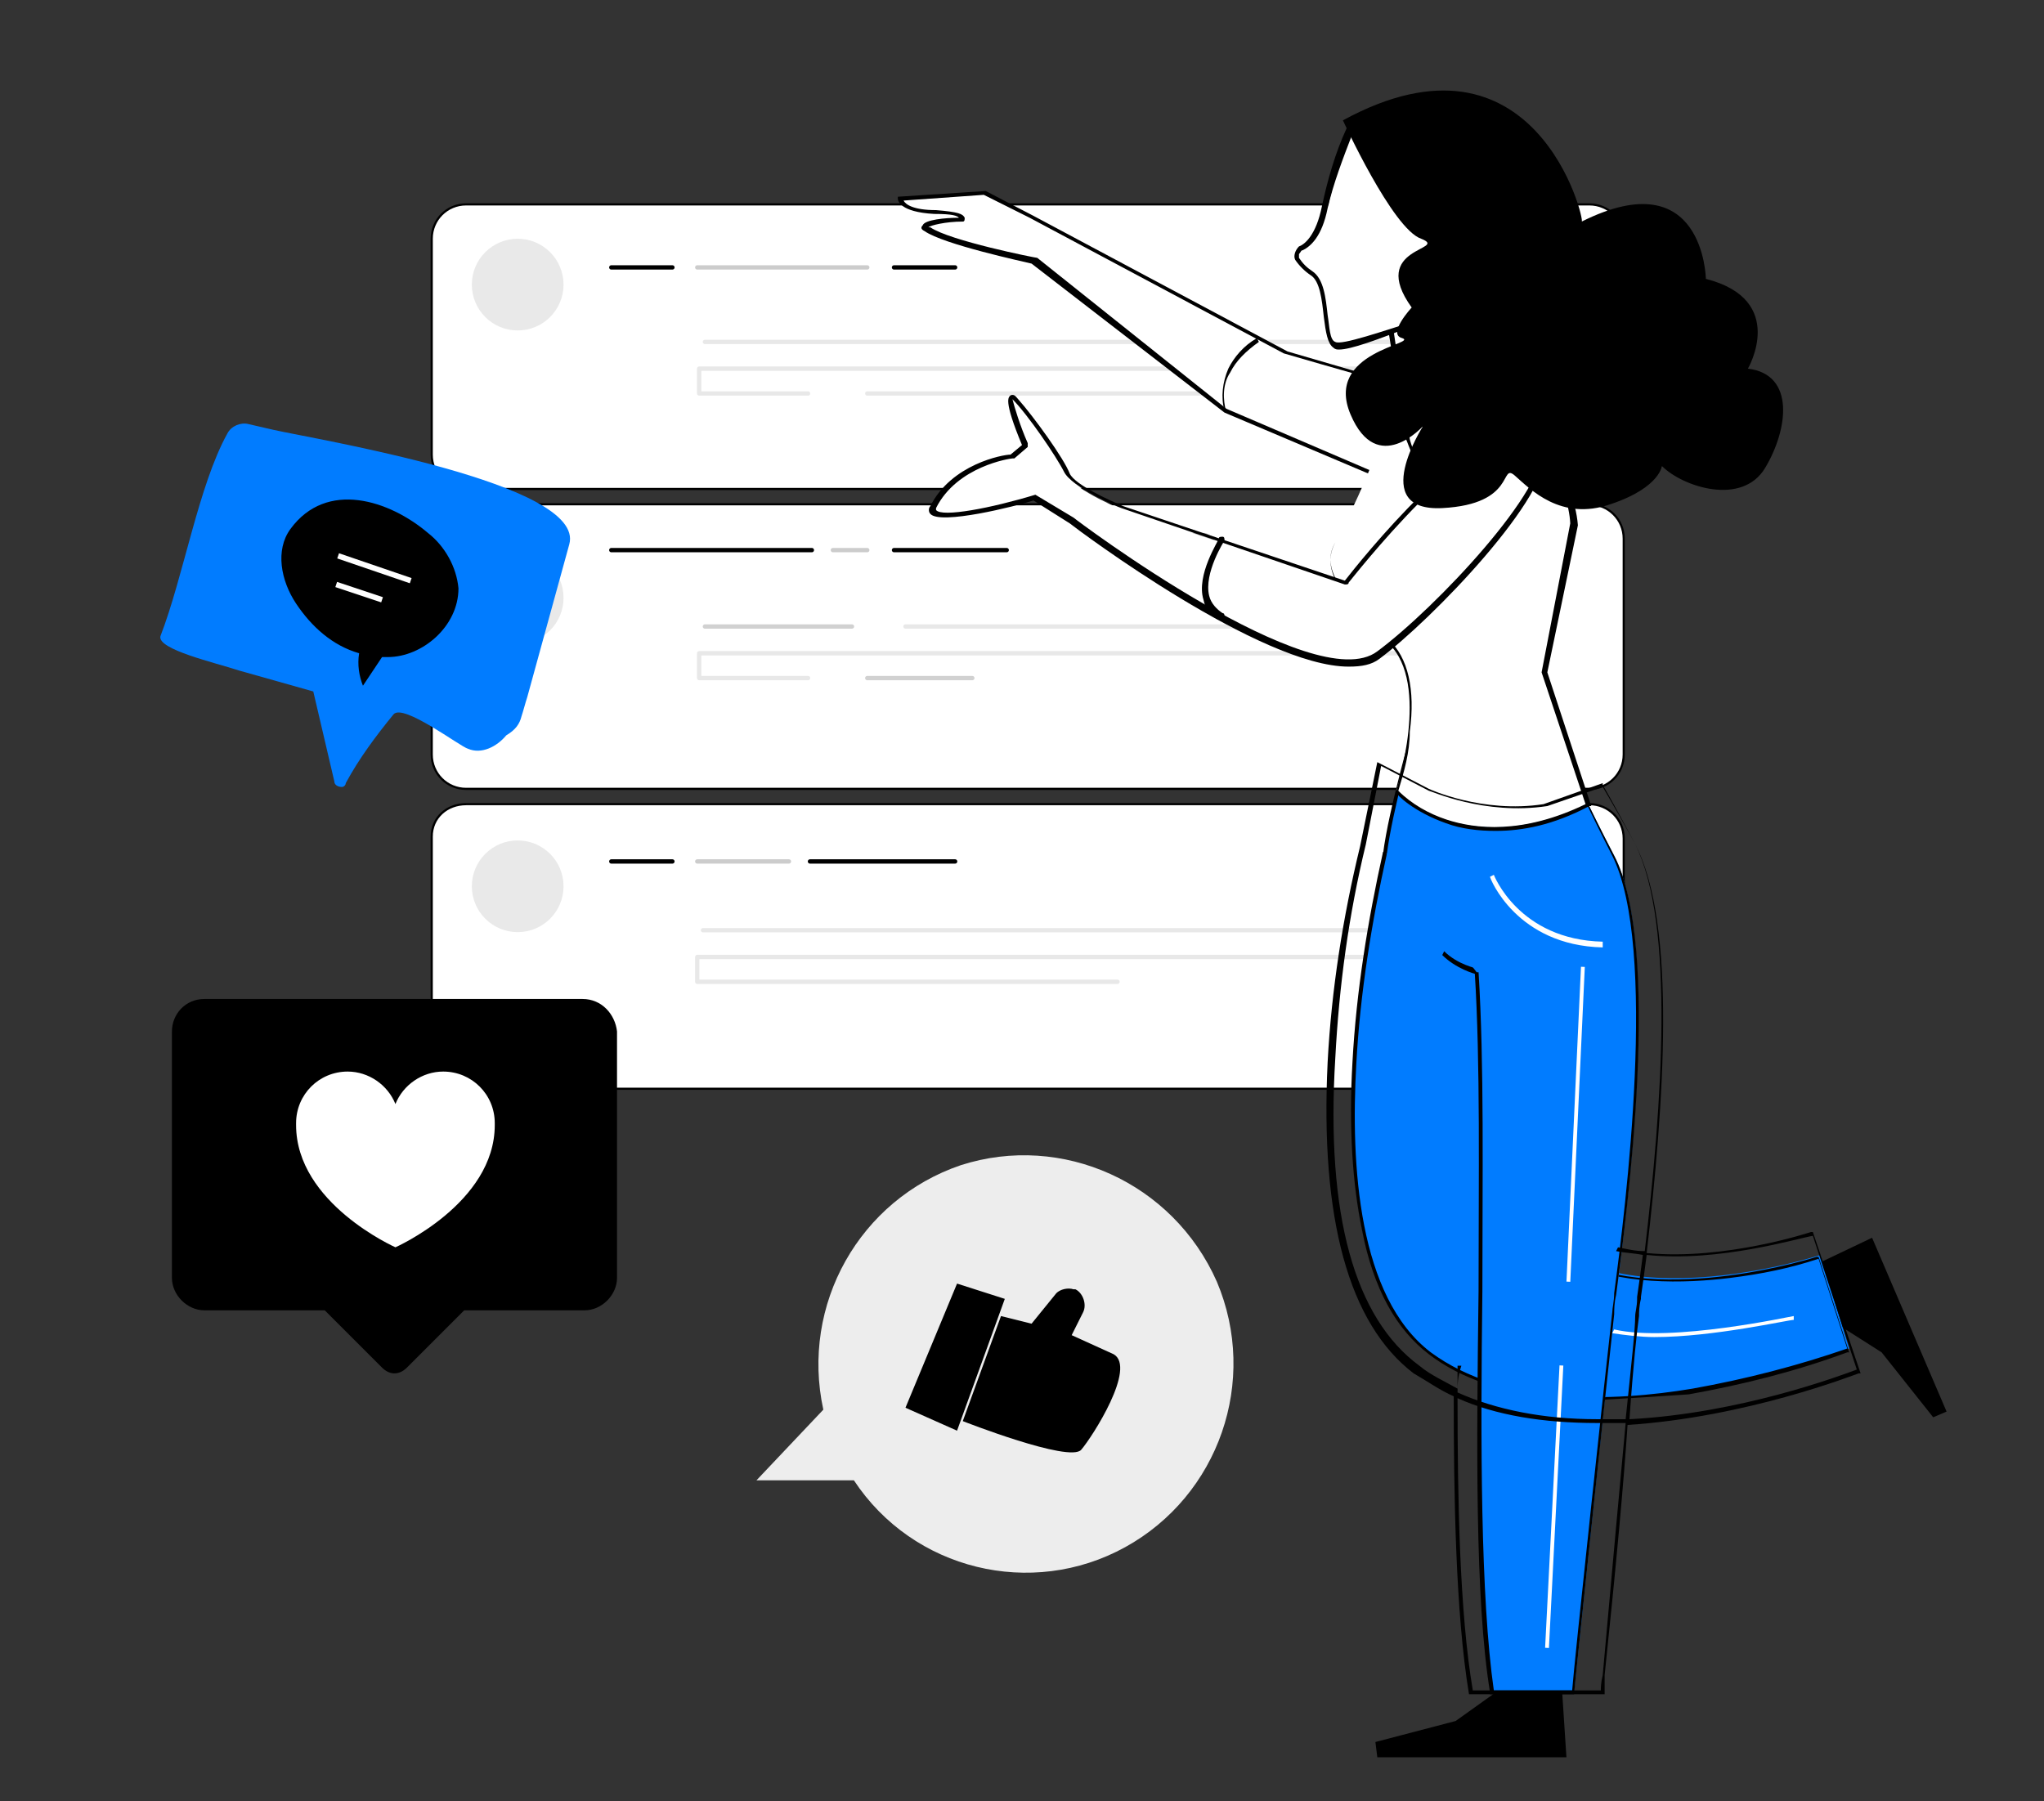 <?xml version="1.0" encoding="utf-8"?>
<!-- Generator: Adobe Illustrator 25.4.1, SVG Export Plug-In . SVG Version: 6.00 Build 0)  -->
<svg version="1.1" id="Layer_1" xmlns="http://www.w3.org/2000/svg" xmlns:xlink="http://www.w3.org/1999/xlink" x="0px" y="0px"
	 width="107px" height="94.3px" viewBox="0 0 107 94.3" style="enable-background:new 0 0 107 94.3;" xml:space="preserve">
<rect x="0" y="0" width="107" height="94.3" fill="#333333" stroke="none"/>
<style type="text/css">
	.st0{fill:#FFFFFF;stroke:#000000;stroke-width:0.113;}
	.st1{fill:none;stroke:#000000;stroke-width:0.226;stroke-linecap:round;stroke-linejoin:round;}
	
		.st2{opacity:0.2;fill:none;stroke:#000000;stroke-width:0.226;stroke-linecap:round;stroke-linejoin:round;enable-background:new    ;}
	
		.st3{opacity:0.1;fill:none;stroke:#1D1D1B;stroke-width:0.226;stroke-linecap:round;stroke-linejoin:round;enable-background:new    ;}
	
		.st4{opacity:0.1;fill:#FFFFFF;stroke:#1D1D1B;stroke-width:0.226;stroke-linecap:round;stroke-linejoin:round;enable-background:new    ;}
	
		.st5{opacity:0.2;fill:#FFFFFF;stroke:#1D1D1B;stroke-width:0.226;stroke-linecap:round;stroke-linejoin:round;enable-background:new    ;}
	.st6{opacity:0.1;}
	.st7{fill:#1D1D1B;}
	.st8{opacity:0.3;}
	.st9{fill:#017CFF;}
	.st10{fill:#FFFFFF;}
	.st11{fill:none;}
	.st12{fill:none;stroke:#FFFFFF;stroke-width:0.286;}
	.st13{fill:#EDEDED;}
</style>
<g>
	<g>
		<path class="st0" d="M24.4,10.7h58.8c1,0,1.8,0.8,1.8,1.8v11.3c0,1-0.8,1.8-1.8,1.8H24.4c-1,0-1.8-0.8-1.8-1.8V12.5
			C22.6,11.5,23.4,10.7,24.4,10.7z"/>
		<path class="st0" d="M24.4,26.4h58.8c1,0,1.8,0.8,1.8,1.8v11.3c0,1-0.8,1.8-1.8,1.8H24.4c-1,0-1.8-0.8-1.8-1.8V28.1
			C22.6,27.2,23.4,26.4,24.4,26.4z"/>
		<path class="st0" d="M24.4,42.1h58.8c1,0,1.8,0.8,1.8,1.8v11.3c0,1-0.8,1.8-1.8,1.8H24.4c-1,0-1.8-0.8-1.8-1.8V43.8
			C22.6,42.8,23.4,42.1,24.4,42.1z"/>
		<g>
			<path class="st1" d="M32,14h3.2 M46.8,14H50"/>
			<path class="st2" d="M36.5,14h8.9"/>
			<path class="st1" d="M32,45.1h3.2 M42.4,45.1H50"/>
			<path class="st2" d="M36.5,45.1h4.8"/>
			<path class="st1" d="M32,28.8h10.5 M46.8,28.8h5.9"/>
			<path class="st2" d="M43.6,28.8h1.8"/>
		</g>
	</g>
	<path class="st3" d="M36.8,48.7h36.9v1.4H36.5v1.3h22"/>
	<g>
		<path class="st3" d="M36.9,17.9h36.8v1.4H36.6v1.3h5.7"/>
		<path class="st4" d="M45.4,20.6h20.1"/>
		<path class="st3" d="M47.4,32.8h26.3v1.4H36.6v1.3h5.7"/>
		<path class="st5" d="M36.9,32.8h7.7 M45.4,35.5h5.5"/>
	</g>
	<g>
		<g class="st6">
			<circle class="st7" cx="27.1" cy="31.3" r="2.4"/>
			<circle class="st7" cx="27.1" cy="14.9" r="2.4"/>
			<circle class="st7" cx="27.1" cy="46.4" r="2.4"/>
		</g>
	</g>
</g>
<g>
	<g class="st8">
		<path d="M63,17.9h-1.6c-0.3,0-0.6-0.3-0.5-0.6c0-0.3,0.3-0.5,0.5-0.5H63c0.3,0,0.6,0.2,0.6,0.5C63.6,17.7,63.4,17.9,63,17.9
			C63.1,17.9,63,17.9,63,17.9L63,17.9z"/>
	</g>
	<g class="st8">
		<path d="M63,29.1h-1.6c-0.3,0-0.6-0.3-0.6-0.6s0.3-0.6,0.6-0.6H63c0.3,0,0.6,0.3,0.6,0.6S63.3,29.1,63,29.1L63,29.1z"/>
	</g>
	<polygon points="96.3,69.4 98.5,70.8 101.2,74.2 101.9,73.9 98,64.8 93.8,66.8 	"/>
	<path class="st9" d="M72.5,44.6c0,0-5.1,20.7,2.3,26.2c7.4,5.5,22-0.2,22-0.2l-1.5-4.9c0,0-13.7,4.5-16.3-3.8l2.3-12.3"/>
	<path d="M83.6,73.3c-0.8,0-1.5,0-2.2-0.1c-2.7-0.3-4.9-1-6.6-2.3s-2.9-3.4-3.5-6.5c-0.5-2.4-0.7-5.4-0.5-8.8
		c0.2-3.7,0.8-7.4,1.6-11l0.2,0.1c-0.8,3.6-1.4,7.3-1.6,11c-0.3,5.3,0.1,12.2,3.9,15.1c3.8,2.8,9.5,2.6,13.7,1.9
		c2.8-0.5,5.5-1.2,8.1-2.1l-1.5-4.7c-1.5,0.5-3,0.8-4.6,1c-2.4,0.3-5.9,0.4-8.4-0.9c-1.6-0.8-2.8-2.3-3.4-4l0,0v0l2.3-12.3l0.2,0
		l-2.3,12.3c0.5,1.7,1.7,3.1,3.2,3.9c4.8,2.5,12.9-0.1,12.9-0.1l0.1,0l1.6,5l-0.1,0c-2.7,1-5.5,1.7-8.3,2.2
		C87,73.1,85.3,73.2,83.6,73.3z"/>
	<path class="st10" d="M86.6,70c-0.7,0-1.5-0.1-2.2-0.2l0.1-0.2c3,0.7,9.3-0.7,9.4-0.7l0,0.2C93.6,69.1,89.7,70,86.6,70z"/>
	<polygon points="78.3,88.6 76.2,90.1 72,91.2 72.1,92 82,92 81.7,87.4 	"/>
	<path d="M83.9,47.4c-3.2-0.1-4.9-1.6-5.9-2.8l0.2-0.2c0.9,1.2,2.6,2.6,5.7,2.7L83.9,47.4z"/>
	<line class="st11" x1="81.9" y1="51.8" x2="81.6" y2="66"/>
	
		<rect x="74.7" y="58.8" transform="matrix(2.111641e-02 -1 1 2.111641e-02 21.142 139.401)" class="st10" width="14.2" height="0.2"/>
	
		<rect x="72.1" y="78.1" transform="matrix(4.727990e-02 -0.999 0.999 4.727990e-02 -0.619 155.677)" class="st10" width="18.4" height="0.2"/>
	<path d="M77.3,51c-0.1,0-1.1-0.3-1.8-1l0.1-0.2c0.7,0.7,1.7,0.9,1.7,0.9L77.3,51z"/>
	<path class="st9" d="M77.3,50.9c0.7,11.2-0.5,29.2,0.8,37.7h4.3c0,0,1.8-17.2,2.1-19.9s2.7-18.7,0-23.9c-2.7-5.2-3.2-7-3.2-7h-7.2
		c0,0-1.3,4.4-1.6,6.8"/>
	<path d="M82.5,88.7H78l0-0.1c-0.8-4.9-0.7-13.1-0.6-21c0-5.9,0.1-12-0.2-16.7l0.2,0c0.3,4.8,0.2,10.8,0.2,16.7
		c-0.1,7.9-0.1,16,0.6,20.9h4.1c0.1-1.4,1.8-17.2,2.1-19.8c0-0.2,0.1-0.6,0.1-1c0.6-4.5,2.3-18.1-0.1-22.9c-2.4-4.7-3-6.6-3.2-6.9
		h-7c-0.2,0.6-1.3,4.5-1.6,6.8l-0.2,0c0.3-2.4,1.6-6.8,1.6-6.9l0-0.1h7.3l0,0.1c0,0,0.5,1.8,3.2,7c2.5,4.8,0.7,18.5,0.1,23
		c-0.1,0.4-0.1,0.8-0.1,1c-0.3,2.7-2.1,19.7-2.1,19.9L82.5,88.7z"/>
	<path class="st10" d="M54.1,13.7l10.1,7.8l9.2,3.9l6.3-0.8c0,0-1.4-3.2-1.8-3.2s-10.6-3-10.6-3L54,11.3l-2.5-1.2l-4.4,0.3
		c0,0,0.1,0.6,1.9,0.7c1.8,0.1,1.3,0.4,1.3,0.4s-2.4,0.1-1.8,0.5C49.5,12.7,54.1,13.7,54.1,13.7z"/>
	<path d="M73.3,25.5L73.3,25.5l-9.2-3.9l0,0L54,13.8c-0.4-0.1-4.6-1-5.6-1.7c-0.2-0.1-0.2-0.2-0.1-0.3c0.1-0.3,1.2-0.4,1.9-0.4
		c-0.1-0.1-0.3-0.2-1.3-0.2c-1.8-0.1-1.9-0.7-1.9-0.8l0-0.1l4.6-0.3l2.5,1.3l13.3,7.1c4.1,1.2,10.3,3,10.6,3c0.3,0,1.2,1.8,1.8,3.3
		l0.1,0.1L73.3,25.5z M64.2,21.4l9.1,3.9l6.1-0.8c-0.7-1.4-1.4-2.9-1.6-3c-0.5-0.1-9.6-2.7-10.6-3l0,0l-13.3-7.1l-2.4-1.2l-4.2,0.3
		c0.1,0.2,0.5,0.5,1.7,0.5c1.2,0.1,1.4,0.2,1.5,0.4c0,0.1,0,0.2-0.1,0.2l0,0h0c-0.9,0-1.7,0.2-1.8,0.3c0,0,0,0,0.1,0
		c1,0.7,5.5,1.6,5.6,1.6h0l0,0L64.2,21.4z"/>
	<path class="st10" d="M72.9,19.6c0,0,1-0.4,1.4-0.4c0.2,0,1.5,0.7,2.9,1.5c2.5,1.4,5,3.9,5.1,6.7l-1.5,7.8l2.3,6.9
		c-6.5,3.1-10-0.7-10-0.7s1.9-5.7-0.4-7.8c-3-2.8-3.5-4-2.8-5.2c0.6-1.1,1.9-3.8,2.2-5L72.9,19.6"/>
	<path d="M78.3,43.5c-0.9,0-1.8-0.1-2.6-0.4c-1.7-0.6-2.6-1.5-2.6-1.6l0,0l0-0.1c0-0.1,1.8-5.6-0.4-7.7c-2.8-2.7-3.5-4-2.8-5.3
		c0.6-1,1.8-3.8,2.2-5l0.8-3.8l0.1,0c0,0,1.1-0.4,1.4-0.4c0.1,0,0.2,0,3,1.5c1.3,0.7,2.5,1.7,3.5,2.8c1,1.3,1.6,2.7,1.7,4v0v0
		L81,35.2l2.3,7l-0.1,0C81.3,43.2,79.7,43.5,78.3,43.5z M73.2,41.4c0.7,0.7,1.6,1.2,2.5,1.5c1.5,0.5,4,0.8,7.3-0.8l-2.3-6.9v0
		l1.5-7.8c-0.1-1.9-1.5-4.7-5.1-6.6c-2.4-1.3-2.8-1.5-2.9-1.5c-0.3,0-1,0.3-1.3,0.4l-0.8,3.7c-0.4,1.2-1.6,4-2.2,5
		c-0.7,1.2,0,2.5,2.8,5.1c1,0.9,1.4,2.6,1.1,4.8C73.8,39.4,73.5,40.4,73.2,41.4z"/>
	<path class="st10" d="M72.7,16.2l1,6.7c0,0,1,4.1,3.1-0.1l-0.6-9.5L72.7,16.2z"/>
	<path d="M75.1,24.9C75.1,24.9,75,24.9,75.1,24.9c-1-0.1-1.4-1.8-1.5-1.9l-1.1-6.8l3.7-3l0.6,9.7l0,0C76.3,24.2,75.7,24.9,75.1,24.9
		z M72.8,16.3l1,6.7c0,0,0.4,1.6,1.2,1.7c0.5,0.1,1.1-0.6,1.7-1.8l-0.6-9.3L72.8,16.3z"/>
	<path d="M64.1,21.5c-0.2-0.7-0.1-1.5,0.2-2.2c0.3-0.6,0.8-1.2,1.5-1.6l0.1,0.2c-0.7,0.5-1.2,1-1.5,1.6c-0.4,0.6-0.4,1.4-0.2,2.1
		L64.1,21.5z"/>
	<path class="st10" d="M76.7,16.2c-0.5-0.1-6.2,2.3-6.8,1.9c-0.6-0.4-0.2-3.1-1.1-3.8c-0.3-0.2-0.6-0.4-0.8-0.8
		c-0.1-0.2,0-0.4,0.2-0.5c0,0,0,0,0,0c0.4-0.1,1-0.6,1.3-2.1c0.3-1.4,0.7-2.8,1.3-4.1l6.1,3.6l1.5,1.9l-0.8,1.6L76.7,16.2z"/>
	<path d="M70.1,18.3c-0.1,0-0.2,0-0.3-0.1c-0.3-0.2-0.4-0.8-0.5-1.6c-0.1-0.9-0.2-1.9-0.7-2.2c-0.3-0.2-0.6-0.5-0.8-0.8
		c-0.1-0.2,0-0.5,0.2-0.7c0,0,0,0,0,0c0.3-0.1,0.9-0.6,1.2-2.1c0.3-1.4,0.7-2.8,1.3-4.1l0.1-0.1l6.2,3.7l1.6,2l-0.8,1.7l-0.9,2.2
		l-0.1,0c-0.2-0.1-1.4,0.4-2.5,0.8C72.1,17.8,70.7,18.3,70.1,18.3z M70.8,7c-0.5,1.3-1,2.6-1.3,3.9c-0.3,1.5-0.9,2-1.3,2.2
		c-0.1,0-0.1,0.1-0.2,0.2c0,0.1,0,0.2,0,0.2c0.2,0.3,0.4,0.5,0.7,0.7c0.6,0.4,0.7,1.4,0.8,2.3c0.1,0.6,0.1,1.3,0.4,1.4
		c0.3,0.2,2.6-0.6,4.2-1.1c1.4-0.5,2.2-0.8,2.5-0.8l0.9-2.1l0.8-1.6l-1.5-1.8L70.8,7z"/>
	<path class="st10" d="M56.1,27.3l-1.9-1.2c0,0-5.9,1.7-5.3,0.5c1.1-2.3,4.1-2.7,4.1-2.7l0.7-0.5c0,0-1.3-3.3-0.5-2.4
		c0.8,0.9,2.3,3.1,2.7,3.9c0.4,0.8,2.9,1.8,2.9,1.8l11.7,3.9c0,0,6.6-8.6,9.6-7.8s-4.6,9-7.9,11.5S56.1,27.3,56.1,27.3z"/>
	<path d="M70.6,34.9c-4.6,0-14.1-7.1-14.6-7.5l-1.9-1.2c-0.9,0.3-4.9,1.3-5.4,0.7c-0.1-0.1-0.1-0.3,0-0.4c1.1-2.2,3.8-2.7,4.2-2.7
		l0.6-0.5c-1-2.4-0.7-2.5-0.6-2.6c0.2-0.1,0.3,0.1,0.4,0.2c0.8,0.9,2.4,3.1,2.7,3.9c0.3,0.6,2.1,1.4,2.8,1.7l11.6,3.9
		c0.7-0.9,6.8-8.6,9.7-7.7c0.4,0.1,0.7,0.4,0.8,0.8c0.4,2.4-6,9-8.7,11C71.8,34.8,71.3,34.9,70.6,34.9z M54.2,25.9
		C54.2,25.9,54.3,26,54.2,25.9l2,1.2h0c0.1,0.1,12.6,9.5,15.9,7c3.1-2.3,9-8.6,8.6-10.7c-0.1-0.3-0.3-0.5-0.6-0.6
		c-2.9-0.8-9.4,7.6-9.5,7.7c0,0.1-0.1,0.1-0.2,0.1l-11.7-4c-0.3-0.1-2.6-1.1-3-1.9c-0.4-0.8-1.9-3-2.7-3.8l0,0
		c0.1,0.4,0.4,1.4,0.8,2.3c0,0.1,0,0.1,0,0.2L53.1,24c0,0,0,0-0.1,0s-2.9,0.4-4,2.6c0,0.1,0,0.1,0,0.1
		C49.3,27.1,51.9,26.6,54.2,25.9C54.2,25.9,54.2,25.9,54.2,25.9z"/>
	<path class="st10" d="M63.9,32.4c-1.9-1,0-4,0-4"/>
	<path d="M63.9,32.5C63.9,32.5,63.9,32.5,63.9,32.5c-0.5-0.2-0.8-0.6-0.9-1.1c-0.4-1.3,0.8-3.1,0.8-3.2c0-0.1,0.1-0.1,0.2-0.1
		c0.1,0,0.1,0.1,0.1,0.2l0,0c0,0-1.1,1.7-0.8,2.9c0.1,0.4,0.4,0.7,0.7,0.9c0.1,0,0.1,0.1,0.1,0.2C64,32.5,64,32.5,63.9,32.5
		L63.9,32.5z"/>
	<path d="M70.3,6.3c0,0,2.6,5.7,4.1,6.2c1.5,0.6-2.8,0.4-0.5,3.6c0,0-1.3,1.4-0.5,1.6c0.9,0.3-4.1,0.7-2.7,4s3.8,0.6,3.8,0.6
		s-2.9,4.5,1,4.3c3.9-0.2,3-2.4,3.8-1.7c0.8,0.7,2.4,2.4,5,1.5c2.7-0.9,2.7-2.1,2.7-2c1.1,1.1,4.2,2.1,5.4,0.1s1.6-4.9-0.9-5.2
		c0,0,2.1-3.6-2.2-4.7c0,0-0.1-6.2-6.5-3C83,11.6,80.4,0.8,70.3,6.3z"/>
	
		<rect x="74.2" y="58.8" transform="matrix(4.606216e-02 -0.999 0.999 4.606216e-02 19.843 138.514)" class="st10" width="16.5" height="0.2"/>
	
		<rect x="74" y="78.8" transform="matrix(5.094160e-02 -0.999 0.999 5.094160e-02 -1.607 156.179)" class="st10" width="14.8" height="0.2"/>
	<path class="st10" d="M83.9,49.6C79.4,49.5,78,46,78,45.9l0.2-0.1c0,0,1.3,3.4,5.7,3.5V49.6z"/>
	<path d="M76.9,88.7L76.9,88.7c-0.7-4.2-0.8-10.4-0.8-15.6c-0.7-0.3-1.4-0.8-2.1-1.2c-3.4-2.6-4.9-8.1-4.5-16.3
		c0.2-3.8,0.8-7.6,1.7-11.3l0.9-4.4l2.7,1.4c0,0,2.8,1.3,6,0.8l3.1-1.1l0,0.1c0.2,0.3,1.5,2.7,1.7,3.1c2.2,4.2,1.5,13.7,0.6,21.4
		c4.1,0.4,8.6-1.1,8.6-1.1l0.1,0l2.5,7.4l-0.1,0c-0.3,0.1-5.9,2.3-12.1,2.7C85,77.6,84.6,82,84,87.7C84,88.3,84,88.6,84,88.6l0,0.1
		L76.9,88.7z M76.3,73.2c0,5.2,0.1,11.2,0.8,15.3h6.7c0-0.1,0-0.4,0.1-0.8c0.5-5.6,0.9-10,1.2-13.2c-0.5,0-1,0-1.5,0
		C80.8,74.5,78.3,74.1,76.3,73.2L76.3,73.2z M76.3,72.9c2,0.9,4.5,1.4,7.3,1.4c0.5,0,1,0,1.5,0c0.3-2.9,0.5-4.7,0.5-5.4
		c0-0.2,0.1-0.5,0.1-0.9l0-0.1c0.1-0.7,0.2-1.4,0.3-2.2c-0.5-0.1-0.9-0.1-1.4-0.2l0.1-0.2c0.5,0.1,0.9,0.2,1.4,0.2
		c0.9-7.6,1.6-17.1-0.5-21.3c-0.2-0.4-1.4-2.5-1.7-3l-2.9,1c-3.3,0.5-6.1-0.8-6.2-0.8l-2.5-1.3l-0.8,4.1c-0.9,3.7-1.4,7.4-1.6,11.2
		c-0.5,8.2,1,13.6,4.4,16.1c0.6,0.5,1.3,0.8,2,1.2c0-0.4,0-0.8,0-1.2h0.2C76.3,72.1,76.3,72.5,76.3,72.9L76.3,72.9z M86.2,65.7
		c-0.1,0.8-0.2,1.5-0.3,2.2l0,0.1c-0.1,0.4-0.1,0.7-0.1,0.9c-0.1,0.7-0.3,2.5-0.5,5.4c5.8-0.3,11.1-2.3,11.9-2.6l-2.3-7
		C94.2,64.8,90,66.1,86.2,65.7L86.2,65.7z"/>
</g>
<g>
	<path d="M30.5,52.3H10.7C9.7,52.3,9,53.1,9,54v12.9c0,0.9,0.8,1.7,1.7,1.7h6.3l3,3c0.4,0.4,0.9,0.4,1.3,0l3-3h6.3
		c0.9,0,1.7-0.8,1.7-1.7V54C32.2,53.1,31.5,52.3,30.5,52.3z"/>
	<g>
		<g>
			<path class="st10" d="M25.9,58.8c0-1.5-1.2-2.7-2.7-2.7c-1.1,0-2.1,0.7-2.5,1.7c-0.4-1-1.4-1.7-2.5-1.7c-1.5,0-2.7,1.2-2.7,2.7
				c0,0,0,0.1,0,0.1l0,0c0,4.1,5.2,6.4,5.2,6.4s5.2-2.3,5.2-6.4l0,0C25.9,58.9,25.9,58.8,25.9,58.8z"/>
		</g>
	</g>
</g>
<g>
	<g>
		<path class="st9" d="M27.3,37.5c0.1-0.3,0.2-0.7,0.3-1l2.2-8c0.9-3.2-13.3-5.5-15.5-6l-1.3-0.3c-0.4-0.1-0.9,0.1-1.1,0.5
			c-1.5,2.7-2.3,7.5-3.5,10.6c-0.2,0.7,2.9,1.4,4.1,1.8l3.9,1.1l1.1,4.7c0,0.2,0.2,0.3,0.4,0.3c0.1,0,0.2-0.1,0.2-0.2
			c0.7-1.3,1.6-2.5,2.5-3.6c0.5-0.6,3.5,1.7,3.9,1.8c0.7,0.3,1.5-0.1,2-0.7C27,38.2,27.2,37.9,27.3,37.5L27.3,37.5L27.3,37.5z"/>
		<path d="M24,30.8c-0.1-1.1-0.7-2.2-1.6-2.9c-2-1.7-5.3-2.8-7.2-0.2c-0.8,1.1-0.5,2.7,0.3,3.9c0.8,1.2,1.9,2.2,3.3,2.6
			c-0.1,0.6,0,1.2,0.2,1.7l1-1.5c0.1,0,0.2,0,0.3,0C22.1,34.4,24,32.8,24,30.8z"/>
	</g>
	<path class="st12" d="M17.7,29.1l3.8,1.3 M17.6,30.6l2.4,0.8"/>
</g>
<g>
	<path class="st13" d="M43.1,73.8c-1.2-5.5,1.9-11,7.2-12.8c5.3-1.7,11.1,0.9,13.4,6.1c2.2,5.2,0.1,11.2-4.8,13.9
		s-11.1,1.2-14.2-3.5h-5.1L43.1,73.8L43.1,73.8z"/>
	<g>
		<path d="M50.1,67.2l-2.7,6.5l2.7,1.2l2.5-6.9L50.1,67.2L50.1,67.2z M50.4,74.4c0,0,5.6,2.2,6.2,1.5c0.6-0.7,2.9-4.3,1.7-5l-2.2-1
			l0.6-1.2c0.2-0.4,0-1-0.4-1.2c0,0-0.1,0-0.1,0c-0.3-0.1-0.7,0-0.9,0.2L54,69.3l-1.6-0.4L50.4,74.4L50.4,74.4z"/>
	</g>
</g>
</svg>
